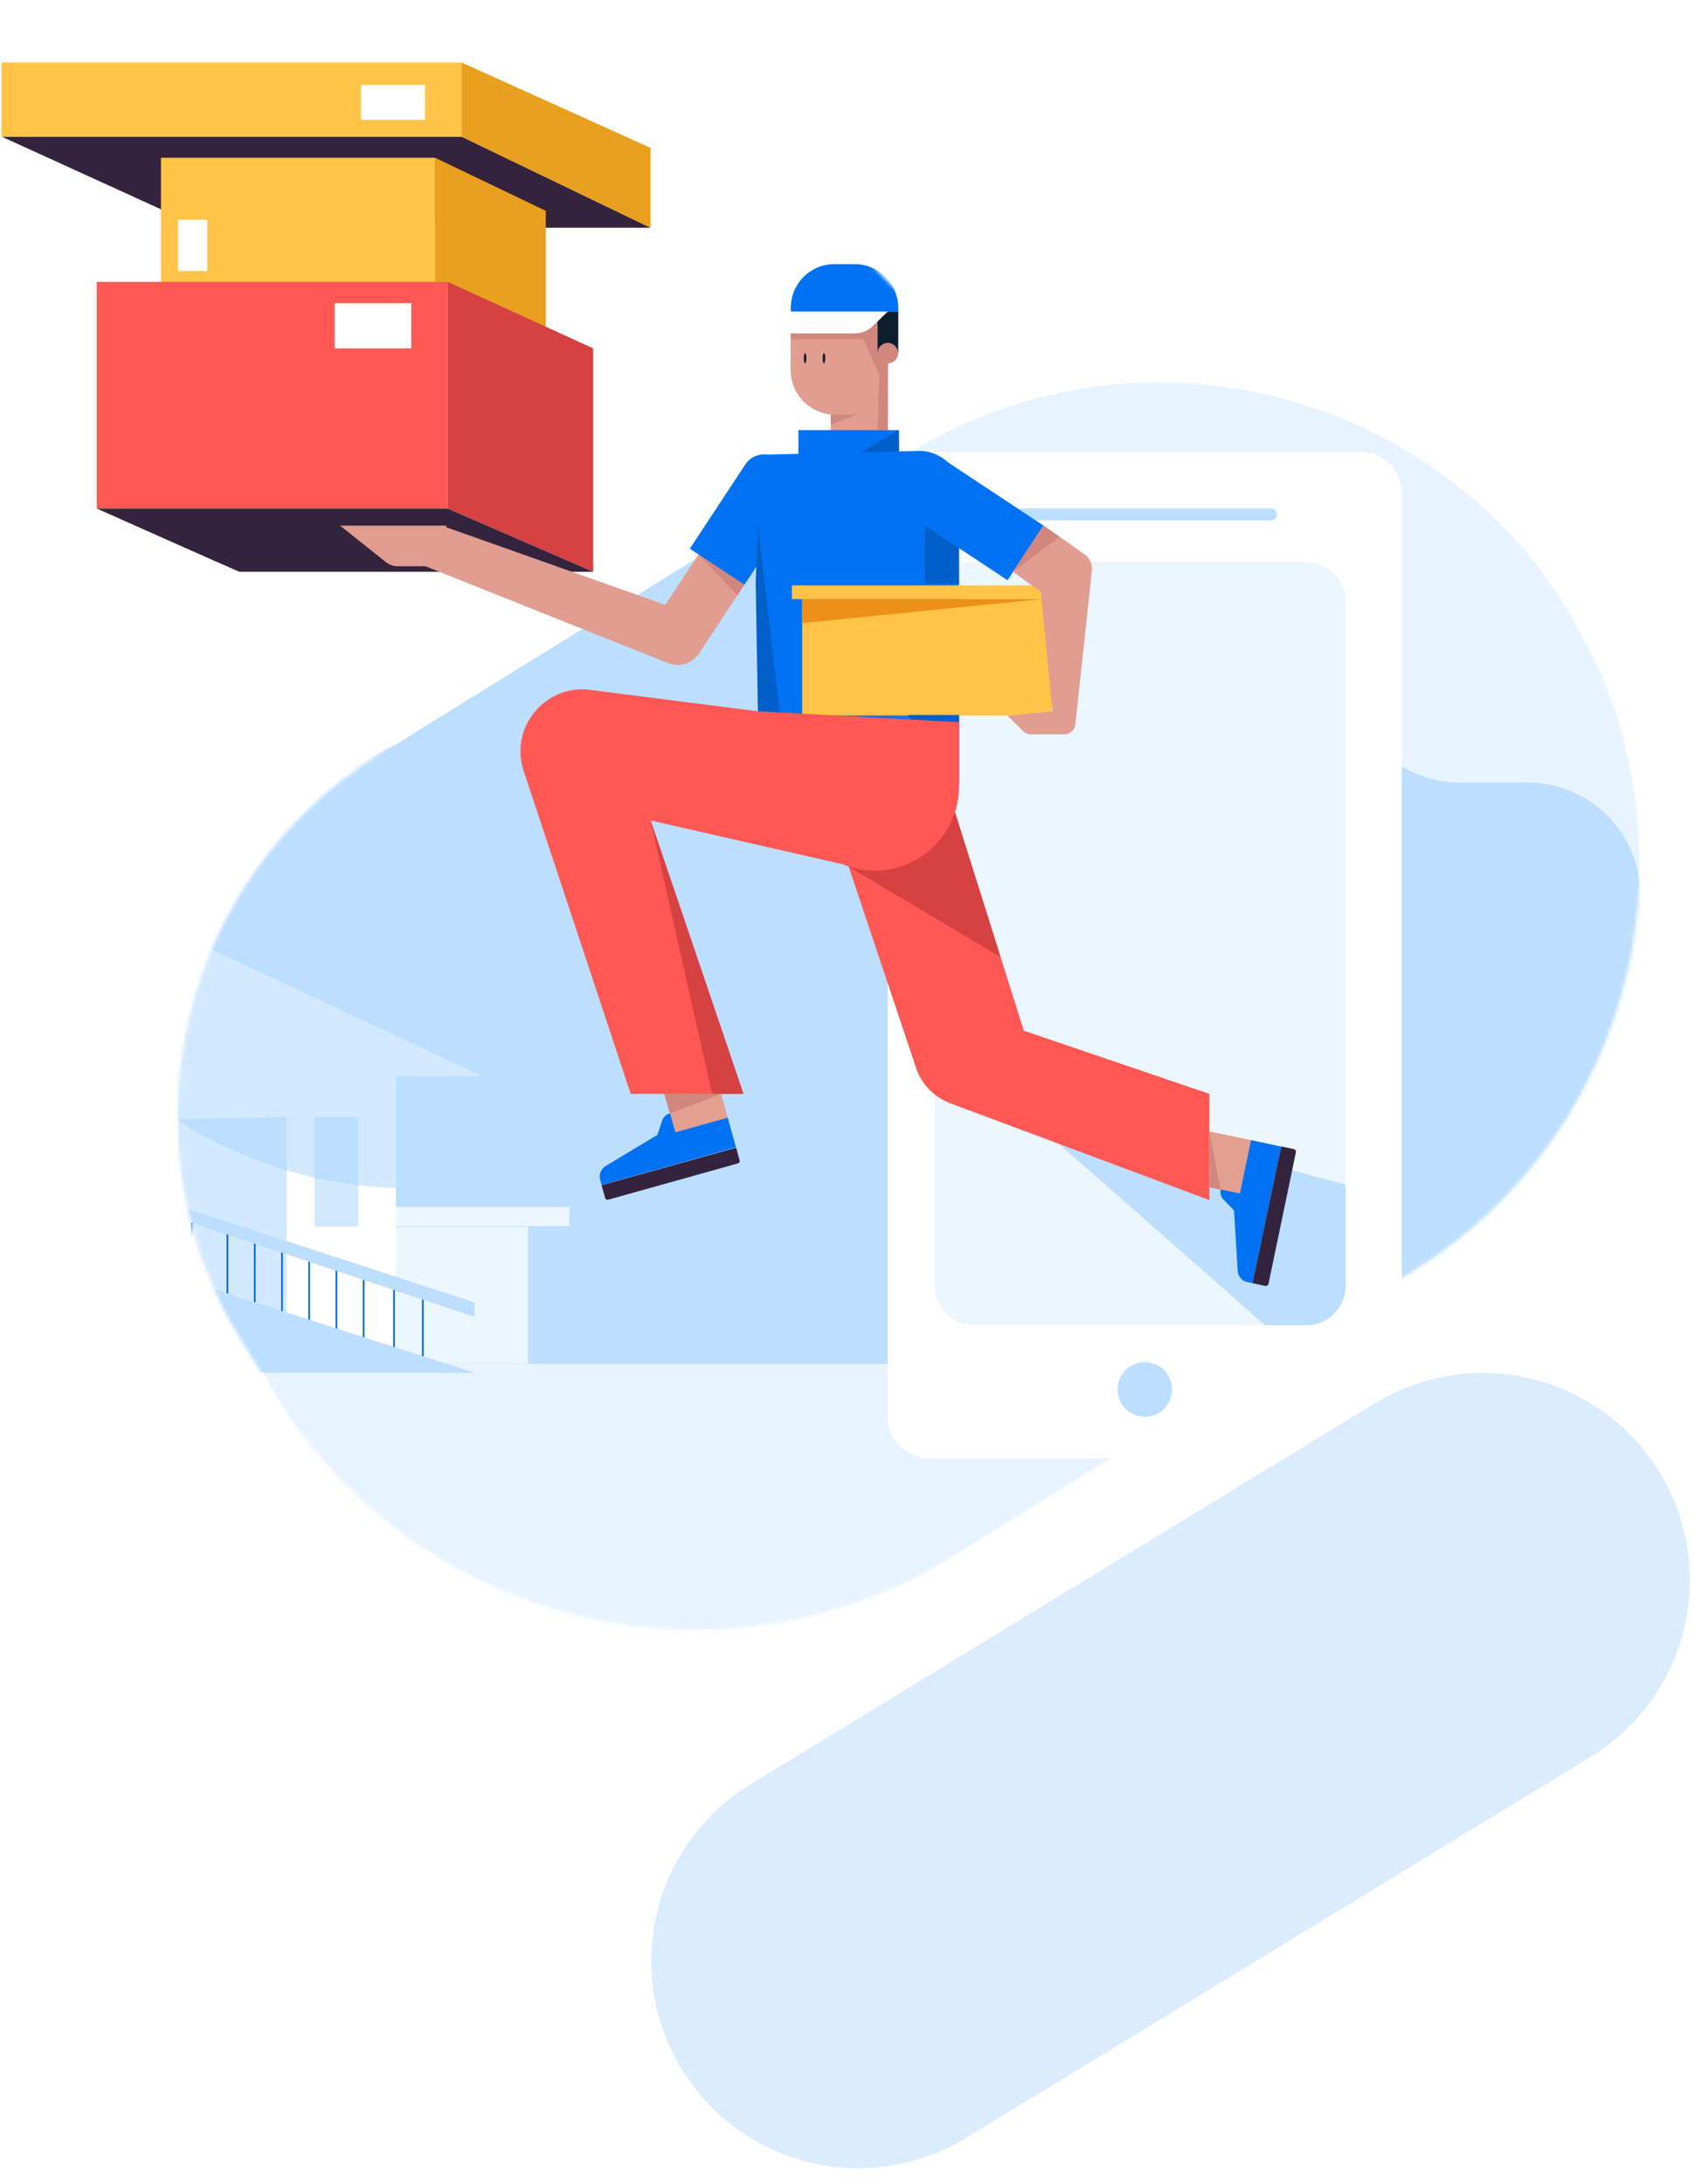<svg fill="none" height="638" viewBox="0 0 495 638" width="495" xmlns="http://www.w3.org/2000/svg" xmlns:xlink="http://www.w3.org/1999/xlink"><rect x="0" y="0" width="495" height="638" fill="#333333" stroke="none"/><clipPath id="a"><path d="m0 0h495v638h-495z"/></clipPath><clipPath id="b"><path d="m0 0h413v408h-413z" transform="matrix(-1 0 0 1 413.385 18)"/></clipPath><clipPath id="c"><path d="m35.385 265h131v136h-131z"/></clipPath><mask id="d" height="684" maskUnits="userSpaceOnUse" width="660" x="-127" y="-149"><path d="m279.266 454.249c-67.732 42.039-156.719 21.211-198.758-46.522l-9.885-15.926c-34.815-56.093-19.793-129.609 34.237-167.548l8.434-5.922c.68-.477 1.403-.891 2.159-1.235 13.647-6.211 8.441-26.72-6.516-25.67l-140.783 9.879c-23.688 1.663-43.331-18.091-41.536-41.769l4.7-61.992c3.662-48.305 43.925-85.63 92.368-85.63h123.637c31.18 0 60.88 13.299 81.645 36.559l27.643 30.964c19.422 21.756 51.671 26.408 76.451 11.029 28.173-17.486 65.188-8.822 82.675 19.351l42.356 68.244c40.879 65.864 20.625 152.397-45.239 193.276l-68.486 42.506z" fill="#e7f3ff"/></mask><g clip-path="url(#a)"><path d="m0 0h495v638h-495z" fill="#fff"/><g mask="url(#d)"><path d="m250.498 472.105c-51.844 32.177-119.957 16.234-152.134-35.609l-15.756-25.386c-40.879-65.864-20.625-152.396 45.239-193.275l136.971-85.014c65.864-40.879 152.397-20.625 193.276 45.239 40.879 65.864 20.625 152.397-45.239 193.276l-68.486 42.506z" fill="#e7f3ff"/><path d="m211.973 157.888-94.872 58.659c-1.522.941-3.118 1.756-4.773 2.439l-48.904 20.169c-12.356 5.095-20.418 17.141-20.418 30.507v95.743c0 18.225 14.774 33 33 33h370.352c18.226 0 33-14.775 33-33v-103.801c0-18.226-14.774-33-33-33h-19.697c-9.085 0-17.768-3.745-24.002-10.353l-5.482-5.81c-6.234-6.608-14.917-10.353-24.002-10.353h-56.717c-10.359 0-20.116-4.863-26.351-13.134l-17.236-22.863c-6.235-8.271-15.993-13.135-26.351-13.135h-17.193c-6.13 0-12.14 1.708-17.354 4.932z" fill="#bcdeff"/><g clip-path="url(#b)"><path d="m271.363 425.982h126.25c6.631 0 11.978-5.349 11.978-11.982v-270.018c0-6.633-5.347-11.982-11.978-11.982h-126.25c-6.631 0-11.978 5.349-11.978 11.982v270.018c0 6.633 5.347 11.982 11.978 11.982z" fill="#fff"/><path d="m284.785 387.095h96.733c6.416 0 11.657-5.242 11.657-11.661v-199.626c0-6.419-5.241-11.661-11.657-11.661h-96.733c-6.417 0-11.657 5.242-11.657 11.661v199.626c0 6.472 5.24 11.661 11.657 11.661z" fill="#ecf6ff"/><g fill="#bcdeff"><path d="m292.592 319.323 77.055 67.772h12.085c6.309 0 11.443-5.135 11.443-11.447v-29.634z"/><path d="m334.515 413.84c-4.4 0-7.968-3.568-7.968-7.97s3.568-7.97 7.968-7.97 7.967 3.568 7.967 7.97-3.567 7.97-7.967 7.97z"/><path d="m298.527 152.005h72.83c.963 0 1.765-.802 1.765-1.765s-.802-1.765-1.765-1.765h-72.883c-.963 0-1.765.802-1.765 1.765s.802 1.765 1.818 1.765z"/></g><path d="m159.488 66.509h30.586l-55.184-26.585h-134.378l46.575 21.236z" fill="#34233c"/><path d="m127.136 46.076v36.266l32.351 13.105v-33.859z" fill="#e9a01e"/><path d="m47.034 46.076h80.103v36.32h-80.103z" fill="#ffc347"/><path d="m.459 18.261h134.432v21.664h-134.432z" fill="#ffc347"/><path d="m190.074 43.188v23.322l-55.184-26.585v-21.664z" fill="#e9a01e"/><path d="m105.48 24.787h18.715v10.217h-18.715z" fill="#fff"/><path d="m52.007 64.209h8.556v14.977h-8.556z" fill="#fff"/><path d="m173.337 101.759v65.258l-42.511-18.454v-66.221z" fill="#d64141"/><path d="m28.265 82.342h102.561v66.221h-102.561z" fill="#ff5753"/><path d="m97.78 88.547h22.406v13.212h-22.406z" fill="#fff"/><path d="m246.435 121.123h-2.407c-7.165 0-12.993-5.831-12.993-12.998v-12.784c0-7.168 5.828-12.998 12.993-12.998h2.407c7.165 0 12.994 5.83 12.994 12.998v12.784c0 7.221-5.829 12.998-12.994 12.998z" fill="#e19d8f"/><path d="m259.454 131.079h-16.683v-26.37h16.683z" fill="#e19d8f"/><path d="m262.606 138.208h-29.303v-12.571h29.303z" fill="#0172f3"/><path d="m231.088 93.575v5.563h21.175l4.706 10.378-.535 16.1h2.995v-23.857h-2.995v-10.698z" fill="#d1877d"/><path d="m262.478 103.137h-6.042v-12.089h6.042z" fill="#0b1f2e"/><path d="m259.428 106.146c-1.653 0-2.994-1.342-2.994-2.996s1.341-2.995 2.994-2.995c1.654 0 2.995 1.341 2.995 2.995s-1.341 2.996-2.995 2.996z" fill="#d1877d"/><path d="m262.423 91.061h-31.335v-1.177c0-7.007 5.668-12.731 12.726-12.731h5.936c7.005 0 12.727 5.67 12.727 12.731v1.177z" fill="#0172f3"/><path d="m231.088 91.061-2.62 3.316c-.963 1.23-.107 2.995 1.444 2.995h19.892c1.978 0 3.85-.749 5.24-2.14l4.385-4.226h-28.341z" fill="#fff"/><path d="m235.258 106.146c-.206 0-.374-.671-.374-1.498s.168-1.498.374-1.498c.207 0 .375.671.375 1.498s-.168 1.498-.375 1.498z" fill="#0b1f2e"/><path d="m240.766 106.146c-.206 0-.374-.671-.374-1.498s.168-1.498.374-1.498c.207 0 .375.671.375 1.498s-.168 1.498-.375 1.498z" fill="#0b1f2e"/><path d="m242.745 121.123h7.593l-7.593 2.888z" fill="#d1877d"/><path d="m233.334 132.73h17.004l12.299-7.114.107 7.114z" fill="#015fca"/><path d="m280.229 229.066h-58.339v-96.229l46.896-1.123c5.668 0 11.443 4.6 11.443 10.323z" fill="#0172f3"/><path d="m304.935 153.538-10.535 15.94-32.939-21.771 8.556-12.998c1.069-1.658 3.315-2.086 4.919-1.016z" fill="#0172f3"/><path d="m203.656 191.784-10.748-12.838 16.951-25.675 13.369 8.826z" fill="#e19d8f"/><path d="m307.385 209h-73v-34h73z" fill="#ffc347"/><path d="m306.385 175h-75v-4h75z" fill="#ffc347"/><path d="m234.385 182v-7h70z" fill="#ec9019"/><path d="m217.505 170.815-15.935-10.537 16.256-24.659c1.925-2.942 5.936-3.745 8.877-1.819l10.641 7.007z" fill="#0172f3"/><path d="m296.005 167.018 8.93-13.534 11.924 8.398c1.551 1.07 2.406 2.942 2.193 4.868l-4.813 44.771c-.16 1.712-1.604 2.996-3.315 2.996h-9.465c-1.016 0-1.979-.375-2.674-1.123l-4.385-4.333 13.155-1.23-3.422-34.93z" fill="#e19d8f"/><path d="m296.004 167.018 8.93-13.48 4.652 3.263z" fill="#d1877d"/><path d="m220.821 170.013.642-16.513 6.631 56.47-6.631-2.193z" fill="#015fca"/><path d="m280.229 229.066-14.865-20.219h14.865z" fill="#015fca"/><path d="m280.229 160.117-9.999-6.579v16.956h9.999z" fill="#015fca"/><path d="m278.037 234.041 21.122 67.023 54.222 18.454v31.025l-75.771-28.297c-4.653-1.765-8.289-5.509-9.893-10.216l-19.731-58.893z" fill="#ff5753"/><path d="m69.974 167.018c-1.23-.428-41.656-18.455-41.656-18.455h102.508l42.511 18.455z" fill="#34233c"/><path d="m213.525 329.601-15.4 4.301-6.255-22.412 15.4-4.301z" fill="#e2a091"/><path d="m175.797 346.156-.428-1.551c-.428-1.498.214-3.102 1.551-3.958l15.186-9.147 1.39-4.172c.321-1.017 1.177-1.819 2.193-2.086h.107l1.55 5.509 15.294-4.279 2.406 8.665z" fill="#0172f3"/><path d="m215.581 339.844-37.859 10.592c-.375.107-.802-.107-.909-.535l-1.016-3.691 39.302-10.966 1.016 3.691c.107.375-.107.802-.534.909z" fill="#34233c"/><path d="m368.674 333.693-3.316 15.619-11.977-2.514v-16.314z" fill="#e2a091"/><path d="m366 374.827-1.55-.321c-1.551-.321-2.674-1.658-2.781-3.209l-1.07-17.706-3.047-3.156c-.749-.748-1.07-1.872-.856-2.888v-.107l5.615 1.177 3.261-15.566 8.824 1.872z" fill="#0172f3"/><path d="m378.674 336.582-8.021 38.459c-.107.428-.482.642-.909.589l-3.744-.803 8.396-39.957 3.743.802c.374.107.641.482.535.91z" fill="#34233c"/><path d="m124.195 165.359 4.706-11.875 79.14 28.029-3.262 8.184c-1.497 3.745-5.721 5.51-9.411 4.066z" fill="#e19d8f"/><path d="m111.523 153.538h18.983l-4.706 11.875h-9.625c-1.23 0-2.406-.428-3.369-1.177l-13.421-10.698z" fill="#e19d8f"/><path d="m217.506 170.815-2.032 3.103-11.39-11.929z" fill="#d1877d"/><path d="m278.037 234.041-30.051 19.096 44.382 26.424z" fill="#d64141"/><path d="m280.229 210.933v18.775c0 17.545-17.86 29.473-34.062 22.733l-56.04-12.784 27.111 79.861h-32.939l-31.282-94.357c-4.171-12.623 6.257-25.3 19.411-23.642l49.035 6.258z" fill="#ff5753"/><path d="m190.127 239.657 17.967 79.861h9.144z" fill="#d64141"/><path d="m194.138 319.518 1.658 5.777 14.919-5.777z" fill="#d1877d"/><path d="m353.381 330.484v16.314l3.262.696z" fill="#d1877d"/></g><g clip-path="url(#c)"><path d="m108.435 398.316h45.861v-39.985h-45.861z" fill="#ecf6ff"/><path d="m108.413 358.149h57.999v-5.603h-57.999z" fill="#ecf6ff"/><path d="m115.694 314.366h-80.309v86.634h80.309z" fill="#fff"/><path d="m91.872 358.301h12.822v-32.005h-12.822z" fill="#d2e9ff"/><path d="m83.767 326.336v57.643l-31.756-10.782v-46.861z" fill="#d2e9ff"/><g stroke="#0067e8" stroke-miterlimit="10" stroke-width=".5"><path d="m106.249 373.876v19.144"/><path d="m115.139 375.701v19.144"/><path d="m123.559 379.14v19.143"/><path d="m98.299 369.08v19.143"/><path d="m90.35 367.976v19.144"/><path d="m82.399 364.241v19.143"/><path d="m74.449 361.27v19.143"/><path d="m66.457 359.402v19.143"/><path d="m56.028 355.285v19.143"/><path d="m47.011 352.95v19.143"/><path d="m39.231 351.125v19.143"/></g><path d="m138.646 380.456v4.202l-103.261-34.382v-3.523z" fill="#bcdeff"/><path d="m138.646 401-103.261-33.151v33.151z" fill="#bcdeff"/><path d="m35.385 314.366 8.634 6.791c20.473 16.045 45.604 25.129 71.676 25.85v-32.641z" fill="#d2e9ff"/><path d="m104.71 346.201v-19.865h-12.822v17.87z" fill="#bcdeff"/><path d="m117.49 314.366h23.464l-105.569-49.366v49.366z" fill="#d2e9ff"/><path d="m52.011 326.888s4.915 5.772 31.756 15.153v-15.705z" fill="#bcdeff"/></g></g><path d="m250.807 572.846 182.467-111.288" opacity=".142" stroke="#0179f5" stroke-linecap="round" stroke-width="121"/></g></svg>